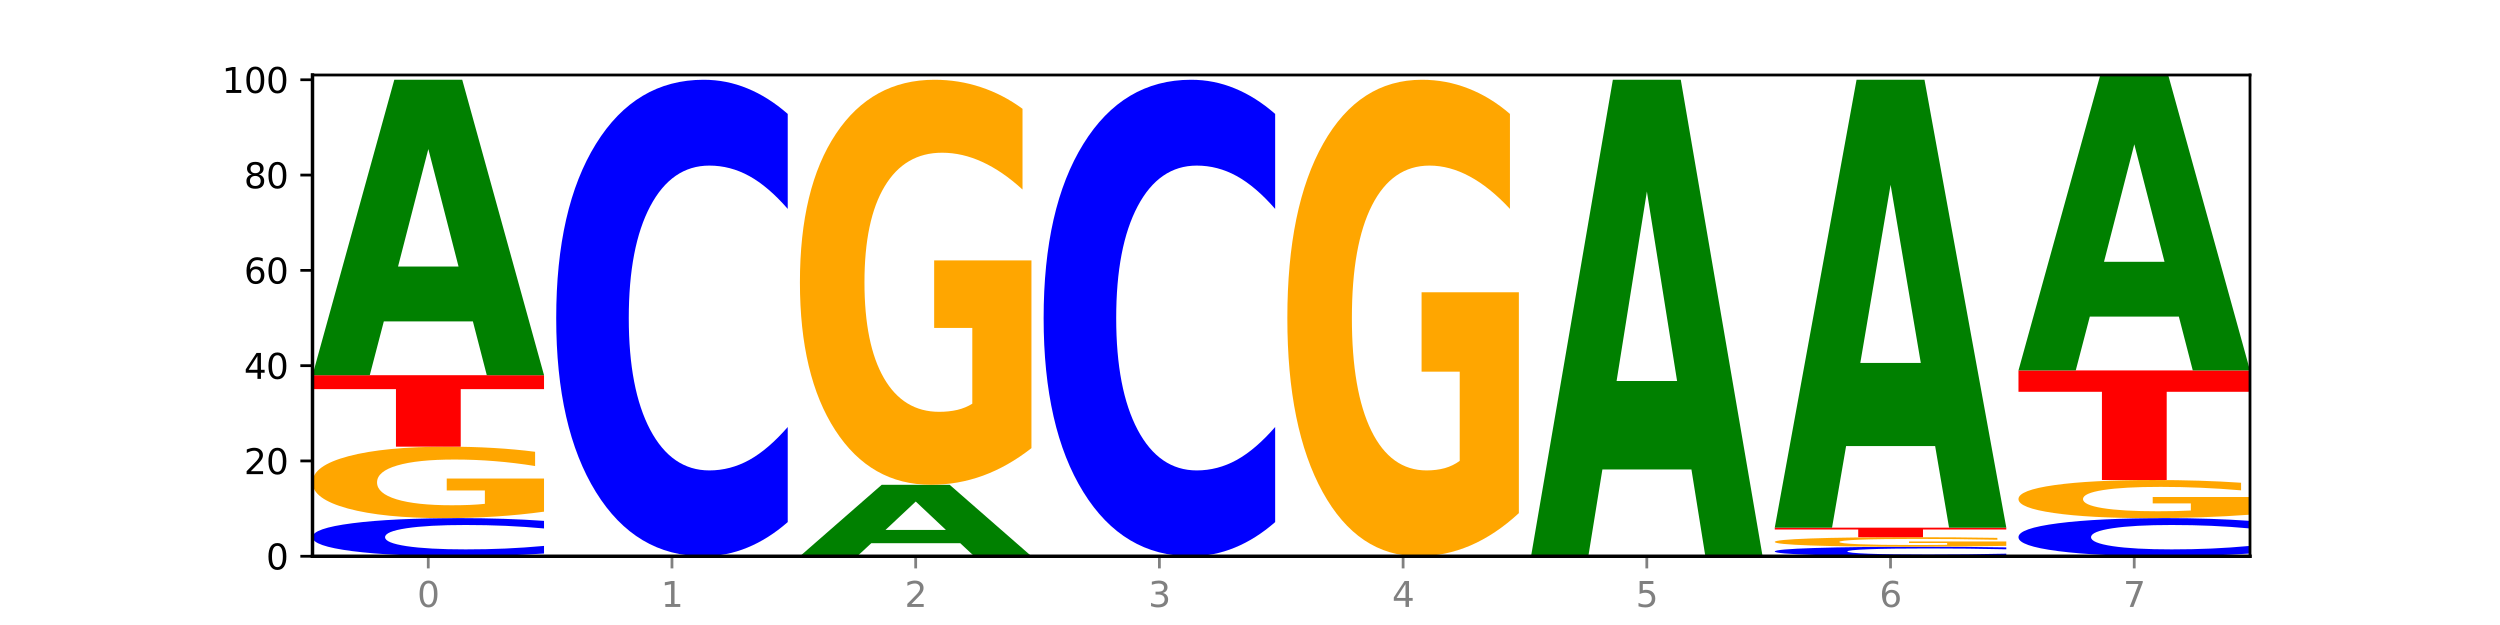 <?xml version="1.0" encoding="utf-8" standalone="no"?>
<!DOCTYPE svg PUBLIC "-//W3C//DTD SVG 1.1//EN"
  "http://www.w3.org/Graphics/SVG/1.1/DTD/svg11.dtd">
<svg xmlns:xlink="http://www.w3.org/1999/xlink" width="720pt" height="180pt" viewBox="0 0 720 180" xmlns="http://www.w3.org/2000/svg" version="1.1">
 <defs>
  <style type="text/css">*{stroke-linejoin: round; stroke-linecap: butt}</style>
 </defs>
 <g id="figure_1">
  <g id="patch_1">
   <path d="M 0 180 
L 720 180 
L 720 0 
L 0 0 
z
" style="fill: #ffffff"/>
  </g>
  <g id="axes_1">
   <g id="patch_2">
    <path d="M 90 160.2 
L 648 160.2 
L 648 21.6 
L 90 21.6 
z
" style="fill: #ffffff"/>
   </g>
   <g id="line2d_1">
    <path d="M 90 160.2 
L 648 160.2 
" clip-path="url(#pd5c1a1f35f)" style="fill: none; stroke: #000000; stroke-width: 0.5; stroke-linecap: square"/>
   </g>
   <g id="patch_3">
    <path d="M 156.679 159.413 
Q 151.102 159.803 145.07 160 
Q 139.039 160.2 132.47 160.2 
Q 112.882 160.2 101.441 158.721 
Q 90 157.243 90 154.714 
Q 90 152.177 101.441 150.7 
Q 112.882 149.222 132.47 149.222 
Q 139.039 149.222 145.07 149.421 
Q 151.102 149.619 156.679 150.009 
L 156.679 152.197 
Q 151.051 151.68 145.591 151.44 
Q 140.131 151.199 134.1 151.199 
Q 123.281 151.199 117.082 152.136 
Q 110.899 153.07 110.899 154.714 
Q 110.899 156.352 117.082 157.288 
Q 123.281 158.223 134.1 158.223 
Q 140.131 158.223 145.591 157.982 
Q 151.051 157.739 156.679 157.222 
L 156.679 159.413 
z
" clip-path="url(#pd5c1a1f35f)" style="fill: #0000ff"/>
   </g>
   <g id="patch_4">
    <path d="M 156.679 147.359 
Q 149.955 148.291 142.722 148.758 
Q 135.489 149.222 127.778 149.222 
Q 110.353 149.222 100.177 146.449 
Q 90 143.677 90 138.936 
Q 90 134.14 100.356 131.389 
Q 110.727 128.638 128.764 128.638 
Q 135.713 128.638 142.079 129.012 
Q 148.46 129.382 154.109 130.113 
L 154.109 134.216 
Q 148.281 133.277 142.513 132.813 
Q 136.744 132.345 130.946 132.345 
Q 120.216 132.345 114.403 134.055 
Q 108.59 135.76 108.59 138.936 
Q 108.59 142.083 114.194 143.8 
Q 119.798 145.514 130.109 145.514 
Q 132.919 145.514 135.325 145.416 
Q 137.731 145.314 139.643 145.102 
L 139.643 141.249 
L 128.66 141.249 
L 128.66 137.818 
L 156.679 137.818 
L 156.679 147.359 
z
" clip-path="url(#pd5c1a1f35f)" style="fill: #ffa600"/>
   </g>
   <g id="patch_5">
    <path d="M 90 108.053 
L 156.679 108.053 
L 156.679 112.068 
L 132.69 112.068 
L 132.69 128.638 
L 114.036 128.638 
L 114.036 112.068 
L 90 112.068 
L 90 108.053 
z
" clip-path="url(#pd5c1a1f35f)" style="fill: #ff0000"/>
   </g>
   <g id="patch_6">
    <path d="M 136.189 92.554 
L 110.545 92.554 
L 106.496 108.053 
L 90 108.053 
L 113.558 22.972 
L 133.121 22.972 
L 156.679 108.053 
L 140.197 108.053 
L 136.189 92.554 
z
M 114.635 76.763 
L 132.058 76.763 
L 123.36 42.921 
L 114.635 76.763 
z
" clip-path="url(#pd5c1a1f35f)" style="fill: #008000"/>
   </g>
   <g id="patch_7">
    <path d="M 226.868 150.364 
Q 221.29 155.239 215.259 157.705 
Q 209.228 160.2 202.659 160.2 
Q 183.07 160.2 171.629 141.718 
Q 160.189 123.236 160.189 91.629 
Q 160.189 59.908 171.629 41.455 
Q 183.07 22.972 202.659 22.972 
Q 209.228 22.972 215.259 25.467 
Q 221.29 27.933 226.868 32.809 
L 226.868 60.164 
Q 221.24 53.7 215.78 50.696 
Q 210.32 47.691 204.289 47.691 
Q 193.47 47.691 187.27 59.398 
Q 181.088 71.077 181.088 91.629 
Q 181.088 112.095 187.27 123.802 
Q 193.47 135.481 204.289 135.481 
Q 210.32 135.481 215.78 132.477 
Q 221.24 129.444 226.868 122.98 
L 226.868 150.364 
z
" clip-path="url(#pd5c1a1f35f)" style="fill: #0000ff"/>
   </g>
   <g id="patch_8">
    <path d="M 276.566 156.45 
L 250.922 156.45 
L 246.873 160.2 
L 230.377 160.2 
L 253.935 139.616 
L 273.499 139.616 
L 297.057 160.2 
L 280.574 160.2 
L 276.566 156.45 
z
M 255.012 152.63 
L 272.435 152.63 
L 263.737 144.442 
L 255.012 152.63 
z
" clip-path="url(#pd5c1a1f35f)" style="fill: #008000"/>
   </g>
   <g id="patch_9">
    <path d="M 297.057 129.062 
Q 290.332 134.339 283.099 136.989 
Q 275.866 139.616 268.155 139.616 
Q 250.731 139.616 240.554 123.906 
Q 230.377 108.196 230.377 81.33 
Q 230.377 54.151 240.733 38.562 
Q 251.104 22.972 269.142 22.972 
Q 276.09 22.972 282.457 25.093 
Q 288.838 27.189 294.486 31.333 
L 294.486 54.585 
Q 288.658 49.26 282.89 46.633 
Q 277.122 43.983 271.323 43.983 
Q 260.594 43.983 254.781 53.669 
Q 248.967 63.331 248.967 81.33 
Q 248.967 99.16 254.571 108.895 
Q 260.175 118.605 270.487 118.605 
Q 273.296 118.605 275.702 118.051 
Q 278.108 117.473 280.021 116.268 
L 280.021 94.438 
L 269.037 94.438 
L 269.037 74.993 
L 297.057 74.993 
L 297.057 129.062 
z
" clip-path="url(#pd5c1a1f35f)" style="fill: #ffa600"/>
   </g>
   <g id="patch_10">
    <path d="M 367.245 150.364 
Q 361.668 155.239 355.636 157.705 
Q 349.605 160.2 343.036 160.2 
Q 323.448 160.2 312.007 141.718 
Q 300.566 123.236 300.566 91.629 
Q 300.566 59.908 312.007 41.455 
Q 323.448 22.972 343.036 22.972 
Q 349.605 22.972 355.636 25.467 
Q 361.668 27.933 367.245 32.809 
L 367.245 60.164 
Q 361.617 53.7 356.157 50.696 
Q 350.697 47.691 344.666 47.691 
Q 333.847 47.691 327.648 59.398 
Q 321.465 71.077 321.465 91.629 
Q 321.465 112.095 327.648 123.802 
Q 333.847 135.481 344.666 135.481 
Q 350.697 135.481 356.157 132.477 
Q 361.617 129.444 367.245 122.98 
L 367.245 150.364 
z
" clip-path="url(#pd5c1a1f35f)" style="fill: #0000ff"/>
   </g>
   <g id="patch_11">
    <path d="M 437.434 147.784 
Q 430.709 153.992 423.476 157.11 
Q 416.244 160.2 408.533 160.2 
Q 391.108 160.2 380.931 141.718 
Q 370.755 123.236 370.755 91.629 
Q 370.755 59.653 381.111 41.313 
Q 391.482 22.972 409.519 22.972 
Q 416.468 22.972 422.834 25.467 
Q 429.215 27.933 434.864 32.809 
L 434.864 60.164 
Q 429.036 53.899 423.267 50.809 
Q 417.499 47.691 411.701 47.691 
Q 400.971 47.691 395.158 59.086 
Q 389.345 70.453 389.345 91.629 
Q 389.345 112.605 394.949 124.058 
Q 400.553 135.481 410.864 135.481 
Q 413.673 135.481 416.079 134.829 
Q 418.485 134.149 420.398 132.732 
L 420.398 107.049 
L 409.414 107.049 
L 409.414 84.173 
L 437.434 84.173 
L 437.434 147.784 
z
" clip-path="url(#pd5c1a1f35f)" style="fill: #ffa600"/>
   </g>
   <g id="patch_12">
    <path d="M 487.132 135.201 
L 461.488 135.201 
L 457.439 160.2 
L 440.943 160.2 
L 464.501 22.972 
L 484.065 22.972 
L 507.623 160.2 
L 491.14 160.2 
L 487.132 135.201 
z
M 465.578 109.732 
L 483.001 109.732 
L 474.303 55.147 
L 465.578 109.732 
z
" clip-path="url(#pd5c1a1f35f)" style="fill: #008000"/>
   </g>
   <g id="patch_13">
    <path d="M 577.811 160.003 
Q 572.234 160.101 566.203 160.15 
Q 560.171 160.2 553.603 160.2 
Q 534.014 160.2 522.573 159.83 
Q 511.132 159.461 511.132 158.829 
Q 511.132 158.194 522.573 157.825 
Q 534.014 157.455 553.603 157.455 
Q 560.171 157.455 566.203 157.505 
Q 572.234 157.555 577.811 157.652 
L 577.811 158.199 
Q 572.183 158.07 566.723 158.01 
Q 561.263 157.95 555.232 157.95 
Q 544.413 157.95 538.214 158.184 
Q 532.031 158.418 532.031 158.829 
Q 532.031 159.238 538.214 159.472 
Q 544.413 159.706 555.232 159.706 
Q 561.263 159.706 566.723 159.646 
Q 572.183 159.585 577.811 159.456 
L 577.811 160.003 
z
" clip-path="url(#pd5c1a1f35f)" style="fill: #0000ff"/>
   </g>
   <g id="patch_14">
    <path d="M 577.811 157.207 
Q 571.087 157.331 563.854 157.394 
Q 556.621 157.455 548.91 157.455 
Q 531.486 157.455 521.309 157.086 
Q 511.132 156.716 511.132 156.084 
Q 511.132 155.445 521.488 155.078 
Q 531.859 154.711 549.896 154.711 
Q 556.845 154.711 563.211 154.761 
Q 569.592 154.81 575.241 154.908 
L 575.241 155.455 
Q 569.413 155.329 563.645 155.268 
Q 557.876 155.205 552.078 155.205 
Q 541.348 155.205 535.535 155.433 
Q 529.722 155.661 529.722 156.084 
Q 529.722 156.504 535.326 156.733 
Q 540.93 156.961 551.241 156.961 
Q 554.051 156.961 556.457 156.948 
Q 558.863 156.934 560.775 156.906 
L 560.775 156.392 
L 549.792 156.392 
L 549.792 155.935 
L 577.811 155.935 
L 577.811 157.207 
z
" clip-path="url(#pd5c1a1f35f)" style="fill: #ffa600"/>
   </g>
   <g id="patch_15">
    <path d="M 511.132 151.966 
L 577.811 151.966 
L 577.811 152.502 
L 553.822 152.502 
L 553.822 154.711 
L 535.168 154.711 
L 535.168 152.502 
L 511.132 152.502 
L 511.132 151.966 
z
" clip-path="url(#pd5c1a1f35f)" style="fill: #ff0000"/>
   </g>
   <g id="patch_16">
    <path d="M 557.321 128.468 
L 531.677 128.468 
L 527.628 151.966 
L 511.132 151.966 
L 534.69 22.972 
L 554.253 22.972 
L 577.811 151.966 
L 561.329 151.966 
L 557.321 128.468 
z
M 535.767 104.527 
L 553.19 104.527 
L 544.492 53.216 
L 535.767 104.527 
z
" clip-path="url(#pd5c1a1f35f)" style="fill: #008000"/>
   </g>
   <g id="patch_17">
    <path d="M 648 159.413 
Q 642.422 159.803 636.391 160 
Q 630.36 160.2 623.791 160.2 
Q 604.202 160.2 592.762 158.721 
Q 581.321 157.243 581.321 154.714 
Q 581.321 152.177 592.762 150.7 
Q 604.202 149.222 623.791 149.222 
Q 630.36 149.222 636.391 149.421 
Q 642.422 149.619 648 150.009 
L 648 152.197 
Q 642.372 151.68 636.912 151.44 
Q 631.452 151.199 625.421 151.199 
Q 614.602 151.199 608.402 152.136 
Q 602.22 153.07 602.22 154.714 
Q 602.22 156.352 608.402 157.288 
Q 614.602 158.223 625.421 158.223 
Q 631.452 158.223 636.912 157.982 
Q 642.372 157.739 648 157.222 
L 648 159.413 
z
" clip-path="url(#pd5c1a1f35f)" style="fill: #0000ff"/>
   </g>
   <g id="patch_18">
    <path d="M 648 148.229 
Q 641.275 148.725 634.042 148.975 
Q 626.81 149.222 619.099 149.222 
Q 601.674 149.222 591.497 147.743 
Q 581.321 146.265 581.321 143.736 
Q 581.321 141.178 591.677 139.711 
Q 602.048 138.244 620.085 138.244 
Q 627.034 138.244 633.4 138.443 
Q 639.781 138.64 645.43 139.03 
L 645.43 141.219 
Q 639.602 140.718 633.833 140.471 
Q 628.065 140.221 622.267 140.221 
Q 611.537 140.221 605.724 141.133 
Q 599.911 142.042 599.911 143.736 
Q 599.911 145.414 605.515 146.33 
Q 611.119 147.244 621.43 147.244 
Q 624.239 147.244 626.645 147.192 
Q 629.051 147.138 630.964 147.024 
L 630.964 144.97 
L 619.98 144.97 
L 619.98 143.14 
L 648 143.14 
L 648 148.229 
z
" clip-path="url(#pd5c1a1f35f)" style="fill: #ffa600"/>
   </g>
   <g id="patch_19">
    <path d="M 581.321 106.681 
L 648 106.681 
L 648 112.837 
L 624.011 112.837 
L 624.011 138.244 
L 605.356 138.244 
L 605.356 112.837 
L 581.321 112.837 
L 581.321 106.681 
z
" clip-path="url(#pd5c1a1f35f)" style="fill: #ff0000"/>
   </g>
   <g id="patch_20">
    <path d="M 627.51 91.182 
L 601.866 91.182 
L 597.817 106.681 
L 581.321 106.681 
L 604.879 21.6 
L 624.442 21.6 
L 648 106.681 
L 631.518 106.681 
L 627.51 91.182 
z
M 605.956 75.391 
L 623.379 75.391 
L 614.681 41.548 
L 605.956 75.391 
z
" clip-path="url(#pd5c1a1f35f)" style="fill: #008000"/>
   </g>
   <g id="matplotlib.axis_1">
    <g id="xtick_1">
     <g id="line2d_2">
      <defs>
       <path id="m168c6b4de6" d="M 0 0 
L 0 3.5 
" style="stroke: #808080; stroke-width: 0.8"/>
      </defs>
      <g>
       <use xlink:href="#m168c6b4de6" x="123.34" y="160.2" style="fill: #808080; stroke: #808080; stroke-width: 0.8"/>
      </g>
     </g>
     <g id="text_1">
      <!-- 0 -->
      <g style="fill: #808080" transform="translate(120.158 174.798) scale(0.1 -0.1)">
       <defs>
        <path id="DejaVuSans-30" d="M 2034 4250 
Q 1547 4250 1301 3770 
Q 1056 3291 1056 2328 
Q 1056 1369 1301 889 
Q 1547 409 2034 409 
Q 2525 409 2770 889 
Q 3016 1369 3016 2328 
Q 3016 3291 2770 3770 
Q 2525 4250 2034 4250 
z
M 2034 4750 
Q 2819 4750 3233 4129 
Q 3647 3509 3647 2328 
Q 3647 1150 3233 529 
Q 2819 -91 2034 -91 
Q 1250 -91 836 529 
Q 422 1150 422 2328 
Q 422 3509 836 4129 
Q 1250 4750 2034 4750 
z
" transform="scale(0.016)"/>
       </defs>
       <use xlink:href="#DejaVuSans-30"/>
      </g>
     </g>
    </g>
    <g id="xtick_2">
     <g id="line2d_3">
      <g>
       <use xlink:href="#m168c6b4de6" x="193.528" y="160.2" style="fill: #808080; stroke: #808080; stroke-width: 0.8"/>
      </g>
     </g>
     <g id="text_2">
      <!-- 1 -->
      <g style="fill: #808080" transform="translate(190.347 174.798) scale(0.1 -0.1)">
       <defs>
        <path id="DejaVuSans-31" d="M 794 531 
L 1825 531 
L 1825 4091 
L 703 3866 
L 703 4441 
L 1819 4666 
L 2450 4666 
L 2450 531 
L 3481 531 
L 3481 0 
L 794 0 
L 794 531 
z
" transform="scale(0.016)"/>
       </defs>
       <use xlink:href="#DejaVuSans-31"/>
      </g>
     </g>
    </g>
    <g id="xtick_3">
     <g id="line2d_4">
      <g>
       <use xlink:href="#m168c6b4de6" x="263.717" y="160.2" style="fill: #808080; stroke: #808080; stroke-width: 0.8"/>
      </g>
     </g>
     <g id="text_3">
      <!-- 2 -->
      <g style="fill: #808080" transform="translate(260.536 174.798) scale(0.1 -0.1)">
       <defs>
        <path id="DejaVuSans-32" d="M 1228 531 
L 3431 531 
L 3431 0 
L 469 0 
L 469 531 
Q 828 903 1448 1529 
Q 2069 2156 2228 2338 
Q 2531 2678 2651 2914 
Q 2772 3150 2772 3378 
Q 2772 3750 2511 3984 
Q 2250 4219 1831 4219 
Q 1534 4219 1204 4116 
Q 875 4013 500 3803 
L 500 4441 
Q 881 4594 1212 4672 
Q 1544 4750 1819 4750 
Q 2544 4750 2975 4387 
Q 3406 4025 3406 3419 
Q 3406 3131 3298 2873 
Q 3191 2616 2906 2266 
Q 2828 2175 2409 1742 
Q 1991 1309 1228 531 
z
" transform="scale(0.016)"/>
       </defs>
       <use xlink:href="#DejaVuSans-32"/>
      </g>
     </g>
    </g>
    <g id="xtick_4">
     <g id="line2d_5">
      <g>
       <use xlink:href="#m168c6b4de6" x="333.906" y="160.2" style="fill: #808080; stroke: #808080; stroke-width: 0.8"/>
      </g>
     </g>
     <g id="text_4">
      <!-- 3 -->
      <g style="fill: #808080" transform="translate(330.724 174.798) scale(0.1 -0.1)">
       <defs>
        <path id="DejaVuSans-33" d="M 2597 2516 
Q 3050 2419 3304 2112 
Q 3559 1806 3559 1356 
Q 3559 666 3084 287 
Q 2609 -91 1734 -91 
Q 1441 -91 1130 -33 
Q 819 25 488 141 
L 488 750 
Q 750 597 1062 519 
Q 1375 441 1716 441 
Q 2309 441 2620 675 
Q 2931 909 2931 1356 
Q 2931 1769 2642 2001 
Q 2353 2234 1838 2234 
L 1294 2234 
L 1294 2753 
L 1863 2753 
Q 2328 2753 2575 2939 
Q 2822 3125 2822 3475 
Q 2822 3834 2567 4026 
Q 2313 4219 1838 4219 
Q 1578 4219 1281 4162 
Q 984 4106 628 3988 
L 628 4550 
Q 988 4650 1302 4700 
Q 1616 4750 1894 4750 
Q 2613 4750 3031 4423 
Q 3450 4097 3450 3541 
Q 3450 3153 3228 2886 
Q 3006 2619 2597 2516 
z
" transform="scale(0.016)"/>
       </defs>
       <use xlink:href="#DejaVuSans-33"/>
      </g>
     </g>
    </g>
    <g id="xtick_5">
     <g id="line2d_6">
      <g>
       <use xlink:href="#m168c6b4de6" x="404.094" y="160.2" style="fill: #808080; stroke: #808080; stroke-width: 0.8"/>
      </g>
     </g>
     <g id="text_5">
      <!-- 4 -->
      <g style="fill: #808080" transform="translate(400.913 174.798) scale(0.1 -0.1)">
       <defs>
        <path id="DejaVuSans-34" d="M 2419 4116 
L 825 1625 
L 2419 1625 
L 2419 4116 
z
M 2253 4666 
L 3047 4666 
L 3047 1625 
L 3713 1625 
L 3713 1100 
L 3047 1100 
L 3047 0 
L 2419 0 
L 2419 1100 
L 313 1100 
L 313 1709 
L 2253 4666 
z
" transform="scale(0.016)"/>
       </defs>
       <use xlink:href="#DejaVuSans-34"/>
      </g>
     </g>
    </g>
    <g id="xtick_6">
     <g id="line2d_7">
      <g>
       <use xlink:href="#m168c6b4de6" x="474.283" y="160.2" style="fill: #808080; stroke: #808080; stroke-width: 0.8"/>
      </g>
     </g>
     <g id="text_6">
      <!-- 5 -->
      <g style="fill: #808080" transform="translate(471.102 174.798) scale(0.1 -0.1)">
       <defs>
        <path id="DejaVuSans-35" d="M 691 4666 
L 3169 4666 
L 3169 4134 
L 1269 4134 
L 1269 2991 
Q 1406 3038 1543 3061 
Q 1681 3084 1819 3084 
Q 2600 3084 3056 2656 
Q 3513 2228 3513 1497 
Q 3513 744 3044 326 
Q 2575 -91 1722 -91 
Q 1428 -91 1123 -41 
Q 819 9 494 109 
L 494 744 
Q 775 591 1075 516 
Q 1375 441 1709 441 
Q 2250 441 2565 725 
Q 2881 1009 2881 1497 
Q 2881 1984 2565 2268 
Q 2250 2553 1709 2553 
Q 1456 2553 1204 2497 
Q 953 2441 691 2322 
L 691 4666 
z
" transform="scale(0.016)"/>
       </defs>
       <use xlink:href="#DejaVuSans-35"/>
      </g>
     </g>
    </g>
    <g id="xtick_7">
     <g id="line2d_8">
      <g>
       <use xlink:href="#m168c6b4de6" x="544.472" y="160.2" style="fill: #808080; stroke: #808080; stroke-width: 0.8"/>
      </g>
     </g>
     <g id="text_7">
      <!-- 6 -->
      <g style="fill: #808080" transform="translate(541.29 174.798) scale(0.1 -0.1)">
       <defs>
        <path id="DejaVuSans-36" d="M 2113 2584 
Q 1688 2584 1439 2293 
Q 1191 2003 1191 1497 
Q 1191 994 1439 701 
Q 1688 409 2113 409 
Q 2538 409 2786 701 
Q 3034 994 3034 1497 
Q 3034 2003 2786 2293 
Q 2538 2584 2113 2584 
z
M 3366 4563 
L 3366 3988 
Q 3128 4100 2886 4159 
Q 2644 4219 2406 4219 
Q 1781 4219 1451 3797 
Q 1122 3375 1075 2522 
Q 1259 2794 1537 2939 
Q 1816 3084 2150 3084 
Q 2853 3084 3261 2657 
Q 3669 2231 3669 1497 
Q 3669 778 3244 343 
Q 2819 -91 2113 -91 
Q 1303 -91 875 529 
Q 447 1150 447 2328 
Q 447 3434 972 4092 
Q 1497 4750 2381 4750 
Q 2619 4750 2861 4703 
Q 3103 4656 3366 4563 
z
" transform="scale(0.016)"/>
       </defs>
       <use xlink:href="#DejaVuSans-36"/>
      </g>
     </g>
    </g>
    <g id="xtick_8">
     <g id="line2d_9">
      <g>
       <use xlink:href="#m168c6b4de6" x="614.66" y="160.2" style="fill: #808080; stroke: #808080; stroke-width: 0.8"/>
      </g>
     </g>
     <g id="text_8">
      <!-- 7 -->
      <g style="fill: #808080" transform="translate(611.479 174.798) scale(0.1 -0.1)">
       <defs>
        <path id="DejaVuSans-37" d="M 525 4666 
L 3525 4666 
L 3525 4397 
L 1831 0 
L 1172 0 
L 2766 4134 
L 525 4134 
L 525 4666 
z
" transform="scale(0.016)"/>
       </defs>
       <use xlink:href="#DejaVuSans-37"/>
      </g>
     </g>
    </g>
   </g>
   <g id="matplotlib.axis_2">
    <g id="ytick_1">
     <g id="line2d_10">
      <defs>
       <path id="mda699a3bdf" d="M 0 0 
L -3.5 0 
" style="stroke: #000000; stroke-width: 0.8"/>
      </defs>
      <g>
       <use xlink:href="#mda699a3bdf" x="90" y="160.2" style="stroke: #000000; stroke-width: 0.8"/>
      </g>
     </g>
     <g id="text_9">
      <!-- 0 -->
      <g transform="translate(76.638 163.999) scale(0.1 -0.1)">
       <use xlink:href="#DejaVuSans-30"/>
      </g>
     </g>
    </g>
    <g id="ytick_2">
     <g id="line2d_11">
      <g>
       <use xlink:href="#mda699a3bdf" x="90" y="132.754" style="stroke: #000000; stroke-width: 0.8"/>
      </g>
     </g>
     <g id="text_10">
      <!-- 20 -->
      <g transform="translate(70.275 136.554) scale(0.1 -0.1)">
       <use xlink:href="#DejaVuSans-32"/>
       <use xlink:href="#DejaVuSans-30" x="63.623"/>
      </g>
     </g>
    </g>
    <g id="ytick_3">
     <g id="line2d_12">
      <g>
       <use xlink:href="#mda699a3bdf" x="90" y="105.309" style="stroke: #000000; stroke-width: 0.8"/>
      </g>
     </g>
     <g id="text_11">
      <!-- 40 -->
      <g transform="translate(70.275 109.108) scale(0.1 -0.1)">
       <use xlink:href="#DejaVuSans-34"/>
       <use xlink:href="#DejaVuSans-30" x="63.623"/>
      </g>
     </g>
    </g>
    <g id="ytick_4">
     <g id="line2d_13">
      <g>
       <use xlink:href="#mda699a3bdf" x="90" y="77.863" style="stroke: #000000; stroke-width: 0.8"/>
      </g>
     </g>
     <g id="text_12">
      <!-- 60 -->
      <g transform="translate(70.275 81.663) scale(0.1 -0.1)">
       <use xlink:href="#DejaVuSans-36"/>
       <use xlink:href="#DejaVuSans-30" x="63.623"/>
      </g>
     </g>
    </g>
    <g id="ytick_5">
     <g id="line2d_14">
      <g>
       <use xlink:href="#mda699a3bdf" x="90" y="50.418" style="stroke: #000000; stroke-width: 0.8"/>
      </g>
     </g>
     <g id="text_13">
      <!-- 80 -->
      <g transform="translate(70.275 54.217) scale(0.1 -0.1)">
       <defs>
        <path id="DejaVuSans-38" d="M 2034 2216 
Q 1584 2216 1326 1975 
Q 1069 1734 1069 1313 
Q 1069 891 1326 650 
Q 1584 409 2034 409 
Q 2484 409 2743 651 
Q 3003 894 3003 1313 
Q 3003 1734 2745 1975 
Q 2488 2216 2034 2216 
z
M 1403 2484 
Q 997 2584 770 2862 
Q 544 3141 544 3541 
Q 544 4100 942 4425 
Q 1341 4750 2034 4750 
Q 2731 4750 3128 4425 
Q 3525 4100 3525 3541 
Q 3525 3141 3298 2862 
Q 3072 2584 2669 2484 
Q 3125 2378 3379 2068 
Q 3634 1759 3634 1313 
Q 3634 634 3220 271 
Q 2806 -91 2034 -91 
Q 1263 -91 848 271 
Q 434 634 434 1313 
Q 434 1759 690 2068 
Q 947 2378 1403 2484 
z
M 1172 3481 
Q 1172 3119 1398 2916 
Q 1625 2713 2034 2713 
Q 2441 2713 2670 2916 
Q 2900 3119 2900 3481 
Q 2900 3844 2670 4047 
Q 2441 4250 2034 4250 
Q 1625 4250 1398 4047 
Q 1172 3844 1172 3481 
z
" transform="scale(0.016)"/>
       </defs>
       <use xlink:href="#DejaVuSans-38"/>
       <use xlink:href="#DejaVuSans-30" x="63.623"/>
      </g>
     </g>
    </g>
    <g id="ytick_6">
     <g id="line2d_15">
      <g>
       <use xlink:href="#mda699a3bdf" x="90" y="22.972" style="stroke: #000000; stroke-width: 0.8"/>
      </g>
     </g>
     <g id="text_14">
      <!-- 100 -->
      <g transform="translate(63.913 26.771) scale(0.1 -0.1)">
       <use xlink:href="#DejaVuSans-31"/>
       <use xlink:href="#DejaVuSans-30" x="63.623"/>
       <use xlink:href="#DejaVuSans-30" x="127.246"/>
      </g>
     </g>
    </g>
   </g>
   <g id="patch_21">
    <path d="M 90 160.2 
L 90 21.6 
" style="fill: none; stroke: #000000; stroke-linejoin: miter; stroke-linecap: square"/>
   </g>
   <g id="patch_22">
    <path d="M 648 160.2 
L 648 21.6 
" style="fill: none; stroke: #000000; stroke-width: 0.8; stroke-linejoin: miter; stroke-linecap: square"/>
   </g>
   <g id="patch_23">
    <path d="M 90 160.2 
L 648 160.2 
" style="fill: none; stroke: #000000; stroke-linejoin: miter; stroke-linecap: square"/>
   </g>
   <g id="patch_24">
    <path d="M 90 21.6 
L 648 21.6 
" style="fill: none; stroke: #000000; stroke-width: 0.8; stroke-linejoin: miter; stroke-linecap: square"/>
   </g>
  </g>
 </g>
 <defs>
  <clipPath id="pd5c1a1f35f">
   <rect x="90" y="21.6" width="558" height="138.6"/>
  </clipPath>
 </defs>
</svg>
